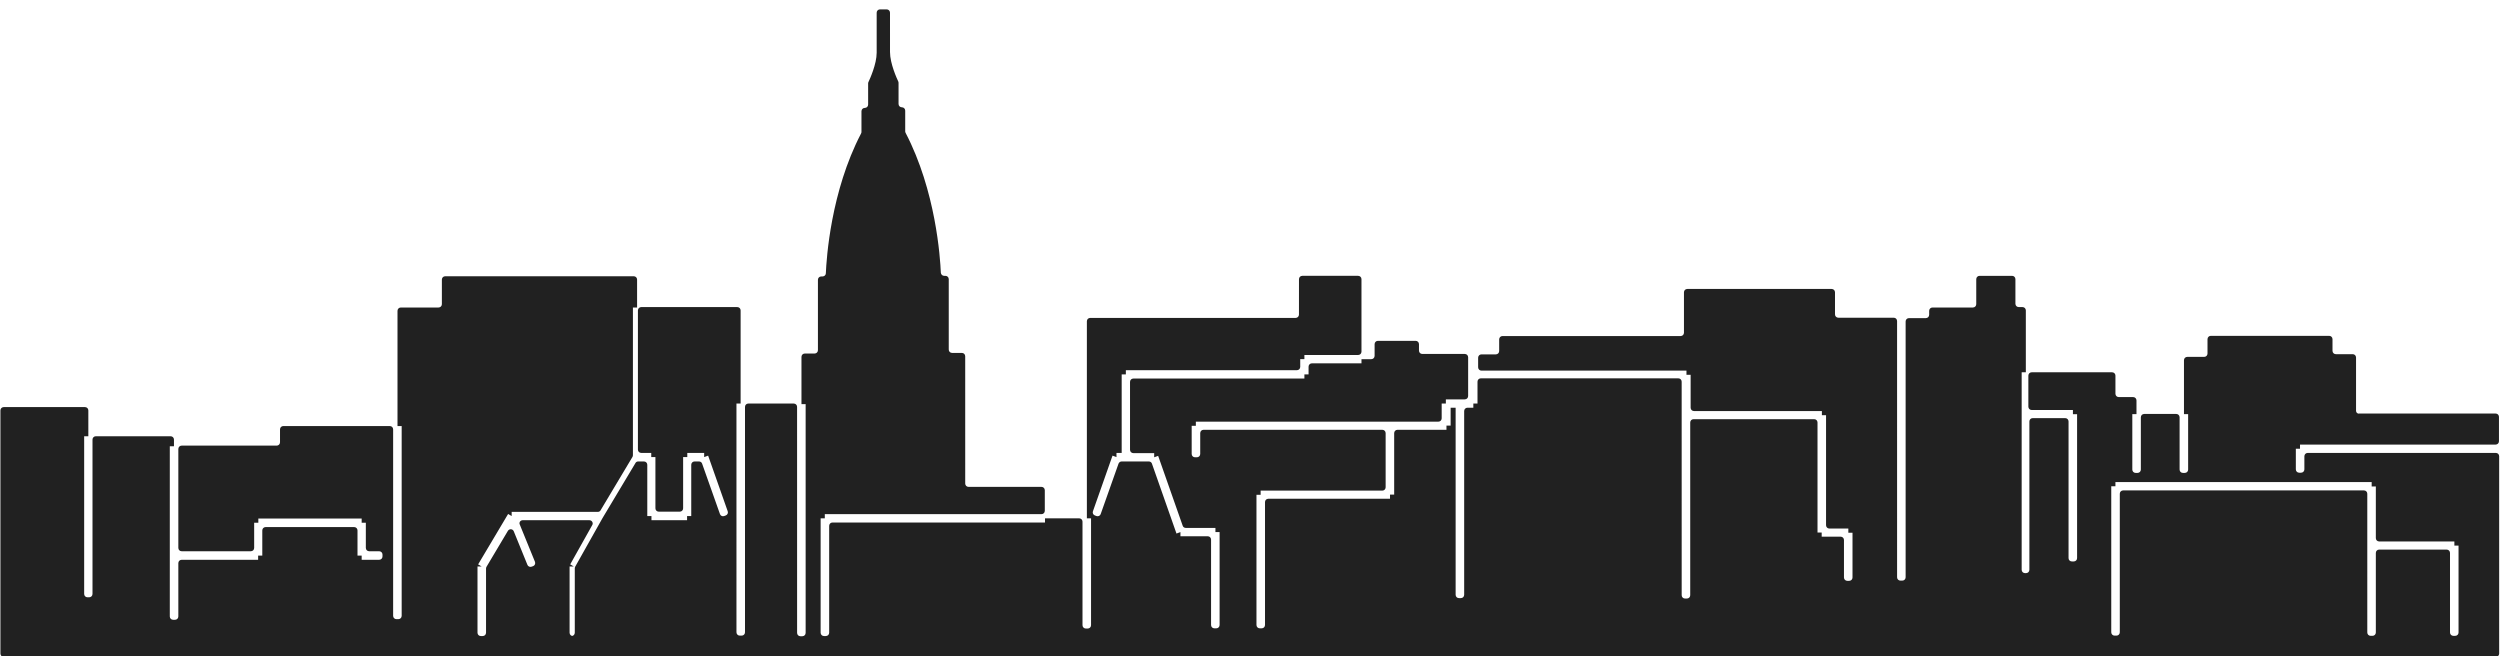 <?xml version="1.0" encoding="utf-8"?>
<!-- Generator: Adobe Illustrator 27.7.0, SVG Export Plug-In . SVG Version: 6.00 Build 0)  -->
<svg version="1.1" id="Layer_1" xmlns="http://www.w3.org/2000/svg" xmlns:xlink="http://www.w3.org/1999/xlink" x="0px" y="0px"
	 viewBox="0 0 1200 315" style="enable-background:new 0 0 1200 315;" xml:space="preserve">
<style type="text/css">
	.st0{fill:#212121;}
</style>
<path class="st0" d="M1130.9,197.2v-25.6c0-0.9-0.7-1.6-1.6-1.6h-8.1c-0.9,0-1.6-0.7-1.6-1.6v-5.6c0-0.9-0.7-1.6-1.6-1.6h-56.8
	c-0.9,0-1.6,0.7-1.6,1.6v6.9c0,0.9-0.7,1.6-1.6,1.6h-8.1c-0.9,0-1.6,0.7-1.6,1.6v25.9h2v26.6c0,0.9-0.7,1.6-1.6,1.6h-0.9
	c-0.9,0-1.6-0.7-1.6-1.6v-25.1c0-0.9-0.7-1.6-1.6-1.6h-15.4c-0.9,0-1.6,0.7-1.6,1.6v25.1c0,0.9-0.7,1.6-1.6,1.6h-0.9
	c-0.9,0-1.6-0.7-1.6-1.6v-26.6h2v-6.6c0-0.9-0.7-1.6-1.6-1.6h-6.9c-0.9,0-1.6-0.7-1.6-1.6v-8.7c0-0.9-0.7-1.6-1.6-1.6h-38.6
	c-0.9,0-1.6,0.7-1.6,1.6v14.9c0,0.9,0.7,1.6,1.6,1.6H995v2h2v69.1c0,0.9-0.7,1.6-1.6,1.6h-0.9c-0.9,0-1.6-0.7-1.6-1.6v-65.6
	c0-0.9-0.7-1.6-1.6-1.6h-15.6c-0.9,0-1.6,0.7-1.6,1.6v71.2c0,0.9-0.7,1.6-1.6,1.6H972c-0.9,0-1.6-0.7-1.6-1.6v-94.8h2v-29.7
	c0-0.9-0.7-1.6-1.6-1.6H969c-0.9,0-1.6-0.7-1.6-1.6v-11.8c0-0.9-0.7-1.6-1.6-1.6h-15.6c-0.9,0-1.6,0.7-1.6,1.6V146
	c0,0.9-0.7,1.6-1.6,1.6h-19.4c-0.9,0-1.6,0.7-1.6,1.6v1.9c0,0.9-0.7,1.6-1.6,1.6h-8.1c-0.9,0-1.6,0.7-1.6,1.6v122.8
	c0,0.9-0.7,1.6-1.6,1.6h-0.9c-0.9,0-1.6-0.7-1.6-1.6V154.1c0-0.9-0.7-1.6-1.6-1.6h-26.6c-0.9,0-1.6-0.7-1.6-1.6v-10.6
	c0-0.9-0.7-1.6-1.6-1.6h-69.3c-0.9,0-1.6,0.7-1.6,1.6v19.4c0,0.9-0.7,1.6-1.6,1.6h-85.5c-0.9,0-1.6,0.7-1.6,1.6v5.6
	c0,0.9-0.7,1.6-1.6,1.6h-6.9c-0.9,0-1.6,0.7-1.6,1.6v4.6c0,0.9,0.7,1.6,1.6,1.6h98.4v2h2v15.8c0,0.9,0.7,1.6,1.6,1.6h61.4v2h2v52.8
	c0,0.9,0.7,1.6,1.6,1.6h1.9h7.2v2h2v21.5c0,0.9-0.7,1.6-1.6,1.6h-0.9c-0.9,0-1.6-0.7-1.6-1.6v-18c0-0.9-0.7-1.6-1.6-1.6h-3.7h-5.4
	v-2h-2v-52.8c0-0.9-0.7-1.6-1.6-1.6h-57.9c-0.9,0-1.6,0.7-1.6,1.6v82.9c0,0.9-0.7,1.6-1.6,1.6h-0.9c-0.9,0-1.6-0.7-1.6-1.6V199
	v-15.8c0-0.9-0.7-1.6-1.6-1.6h-94.8c-0.9,0-1.6,0.7-1.6,1.6v10.5h-2v2h-2.8c-0.9,0-1.6,0.7-1.6,1.6v88.2c0,0.9-0.7,1.6-1.6,1.6h-0.9
	c-0.9,0-1.6-0.7-1.6-1.6v-89.8h-2.4v8.6h-2v2h-23.5c-0.9,0-1.6,0.7-1.6,1.6v29.5h-2v2h-58.4c-0.9,0-1.6,0.7-1.6,1.6v59
	c0,0.9-0.7,1.6-1.6,1.6h-0.9c-0.9,0-1.6-0.7-1.6-1.6v-62.5h2v-2h58.4c0.9,0,1.6-0.7,1.6-1.6v-26c0-0.9-0.7-1.6-1.6-1.6h-85.8
	c-0.9,0-1.6,0.7-1.6,1.6v10c0,0.9-0.7,1.6-1.6,1.6h-0.9c-0.9,0-1.6-0.7-1.6-1.6v-13.5h2v-2h116.4c0.9,0,1.6-0.7,1.6-1.6v-7.1h2v-2
	h9.1c0.9,0,1.6-0.7,1.6-1.6v-18.6c0-0.9-0.7-1.6-1.6-1.6h-20.4c-0.9,0-1.6-0.7-1.6-1.6v-3.1c0-0.9-0.7-1.6-1.6-1.6h-18.1
	c-0.9,0-1.6,0.7-1.6,1.6v5.6c0,0.9-0.7,1.6-1.6,1.6h-4.7v2h-23.8c-0.9,0-1.6,0.7-1.6,1.6v3.7h-2v2h-82.1c-0.9,0-1.6,0.7-1.6,1.6
	v32.6c0,0.9,0.7,1.6,1.6,1.6h10v2l1.9-0.7l11.8,33.6c0.2,0.6,0.8,1,1.5,1h14.2v2h2v44.6c0,0.9-0.7,1.6-1.6,1.6h-0.9
	c-0.9,0-1.6-0.7-1.6-1.6v-41c0-0.9-0.7-1.6-1.6-1.6h-13.1v-2l-1.9,0.7l-11.8-33.6c-0.2-0.6-0.8-1-1.5-1h-13c-0.7,0-1.2,0.4-1.5,1
	l-8.6,24.3c-0.3,0.8-1.2,1.2-2,0.9l-0.8-0.3c-0.8-0.3-1.2-1.2-0.9-2l9.4-26.7l1.9,0.7v-2h2.5v-37.7h2v-2h82.1c0.9,0,1.6-0.7,1.6-1.6
	v-3.7h2v-2h25.8c0.9,0,1.6-0.7,1.6-1.6v-34.8c0-0.9-0.7-1.6-1.6-1.6h-26.8c-0.9,0-1.6,0.7-1.6,1.6V151c0,0.9-0.7,1.6-1.6,1.6H523.3
	c-0.9,0-1.6,0.7-1.6,1.6v94.6h2v51.3c0,0.9-0.7,1.6-1.6,1.6h-0.9c-0.9,0-1.6-0.7-1.6-1.6v-49.7c0-0.9-0.7-1.6-1.6-1.6h-16.4v2h-102
	c-0.9,0-1.6,0.7-1.6,1.6v51.3c0,0.9-0.7,1.6-1.6,1.6h-0.9c-0.9,0-1.6-0.7-1.6-1.6v-54.9h2v-2h104c0.9,0,1.6-0.7,1.6-1.6v-9.9
	c0-0.9-0.7-1.6-1.6-1.6h-35c-0.9,0-1.6-0.7-1.6-1.6V171c0-0.9-0.7-1.6-1.6-1.6h-4.7c-0.9,0-1.6-0.7-1.6-1.6v-33.8
	c0-0.9-0.7-1.6-1.6-1.6h-0.6c-0.8,0-1.5-0.6-1.6-1.5c-0.3-7.2-2.4-39.3-16.9-67.1c-0.1-0.2-0.2-0.5-0.2-0.7v-10
	c0-0.9-0.7-1.6-1.6-1.6l0,0c-0.9,0-1.6-0.7-1.6-1.6v-10c0-0.2,0-0.4-0.1-0.7c-0.7-1.5-4-8.7-4-14.2V6.1c0-0.9-0.7-1.6-1.6-1.6h-1.6
	h-1.6c-0.9,0-1.6,0.7-1.6,1.6v19.2c0,5.5-3.3,12.7-4,14.2c-0.1,0.2-0.1,0.4-0.1,0.7v10c0,0.9-0.7,1.6-1.6,1.6l0,0
	c-0.9,0-1.6,0.7-1.6,1.6v10c0,0.2-0.1,0.5-0.2,0.7c-14.5,27.8-16.6,59.9-16.9,67.1c0,0.8-0.7,1.5-1.6,1.5h-0.6
	c-0.9,0-1.6,0.7-1.6,1.6v33.8c0,0.9-0.7,1.6-1.6,1.6h-4.7c-0.9,0-1.6,0.7-1.6,1.6v22.7h2v109.8c0,0.9-0.7,1.6-1.6,1.6h-0.9
	c-0.9,0-1.6-0.7-1.6-1.6V195.3c0-0.9-0.7-1.6-1.6-1.6h-21.8c-0.9,0-1.6,0.7-1.6,1.6v108.2c0,0.9-0.7,1.6-1.6,1.6h-0.9
	c-0.9,0-1.6-0.7-1.6-1.6V193.7h2v-44.7c0-0.9-0.7-1.6-1.6-1.6h-46.1c-0.9,0-1.6,0.7-1.6,1.6v66.8c0,0.9,0.7,1.6,1.6,1.6h4.8v2h2V244
	c0,0.9,0.7,1.6,1.6,1.6h10.1c0.9,0,1.6-0.7,1.6-1.6v-24.6h2v-2h8.1v2l1.9-0.7l9.4,26.7c0.3,0.8-0.1,1.7-0.9,2l-0.8,0.3
	c-0.8,0.3-1.7-0.1-2-0.9l-8.6-24.3c-0.2-0.6-0.8-1-1.5-1h-2.1c-0.9,0-1.6,0.7-1.6,1.6v24.6h-2v2h-17.1v-2h-2v-24.6
	c0-0.9-0.7-1.6-1.6-1.6h-2.8c-0.5,0-1.1,0.3-1.3,0.8l-15.8,26.4l-13.1,23.3c-0.1,0.2-0.2,0.5-0.2,0.8v30.9c0,0.9-0.7,1.6-1.6,1.6
	H275c-0.9,0-1.6-0.7-1.6-1.6v-31.8h2l-1.7-1l10.6-18.9c0.6-1-0.2-2.3-1.4-2.3h-32c-1.1,0-1.9,1.1-1.4,2.1l7.3,17.9
	c0.3,0.8-0.1,1.7-0.8,2l-0.8,0.3c-0.8,0.3-1.7-0.1-2-0.8l-6.6-16.2c-0.5-1.2-2.1-1.3-2.8-0.2l-10.3,17.3c-0.1,0.2-0.2,0.5-0.2,0.8
	v30.8c0,0.9-0.7,1.6-1.6,1.6h-0.9c-0.9,0-1.6-0.7-1.6-1.6v-31.8h2l-1.7-1l14.4-24.2l1.7,1v-2H287c0.5,0,1.1-0.3,1.3-0.8l15.3-25.6
	c0.1-0.2,0.2-0.5,0.2-0.8v-70.9h2v-13.4c0-0.9-0.7-1.6-1.6-1.6h-90.5c-0.9,0-1.6,0.7-1.6,1.6V146c0,0.9-0.7,1.6-1.6,1.6h-18.1
	c-0.9,0-1.6,0.7-1.6,1.6v55.3h2v91.1c0,0.9-0.7,1.6-1.6,1.6h-0.9c-0.9,0-1.6-0.7-1.6-1.6v-89.5c0-0.9-0.7-1.6-1.6-1.6h-51.1
	c-0.9,0-1.6,0.7-1.6,1.6v6.2c0,0.9-0.7,1.6-1.6,1.6H87.2c-0.9,0-1.6,0.7-1.6,1.6v47.5c0,0.9,0.7,1.6,1.6,1.6h33.2
	c0.9,0,1.6-0.7,1.6-1.6v-12.1h2v-2h49.6v2h2v12.1c0,0.9,0.7,1.6,1.6,1.6h4.8c0.9,0,1.6,0.7,1.6,1.6v0.9c0,0.9-0.7,1.6-1.6,1.6h-8.4
	v-2h-2v-12.1c0-0.9-0.7-1.6-1.6-1.6h-42.5c-0.9,0-1.6,0.7-1.6,1.6v12.1h-2v2H87.2c-0.9,0-1.6,0.7-1.6,1.6v25.6
	c0,0.9-0.7,1.6-1.6,1.6h-0.9c-0.9,0-1.6-0.7-1.6-1.6v-81.7h2v-3.2c0-0.9-0.7-1.6-1.6-1.6H46c-0.9,0-1.6,0.7-1.6,1.6v74.1
	c0,0.9-0.7,1.6-1.6,1.6H42c-0.9,0-1.6-0.7-1.6-1.6v-75.7h2v-12.4c0-0.9-0.7-1.6-1.6-1.6h-39c-0.9,0-1.6,0.7-1.6,1.6v116.7
	c0,0.9,0.7,1.6,1.6,1.6H1198c0.9,0,1.6-0.7,1.6-1.6V219c0-0.9-0.7-1.6-1.6-1.6h-90.3c-0.9,0-1.6,0.7-1.6,1.6v6.3
	c0,0.9-0.7,1.6-1.6,1.6h-0.9c-0.9,0-1.6-0.7-1.6-1.6v-9.9h2v-2h93.9c0.9,0,1.6-0.7,1.6-1.6v-11.7c0-0.9-0.7-1.6-1.6-1.6h-65.5
	C1131.6,198.7,1130.9,198,1130.9,197.2z M1138.4,231.5v2h2v24.8c0,0.9,0.7,1.6,1.6,1.6h36.1v2h2v41.7c0,0.9-0.7,1.6-1.6,1.6h-0.9
	c-0.9,0-1.6-0.7-1.6-1.6v-38.2c0-0.9-0.7-1.6-1.6-1.6H1142c-0.9,0-1.6,0.7-1.6,1.6v38.2c0,0.9-0.7,1.6-1.6,1.6h-0.9
	c-0.9,0-1.6-0.7-1.6-1.6V237c0-0.9-0.7-1.6-1.6-1.6h-115.6c-0.9,0-1.6,0.7-1.6,1.6v66.5c0,0.9-0.7,1.6-1.6,1.6h-0.9
	c-0.9,0-1.6-0.7-1.6-1.6v-70.1h2v-2H1138.4z"/>
</svg>
